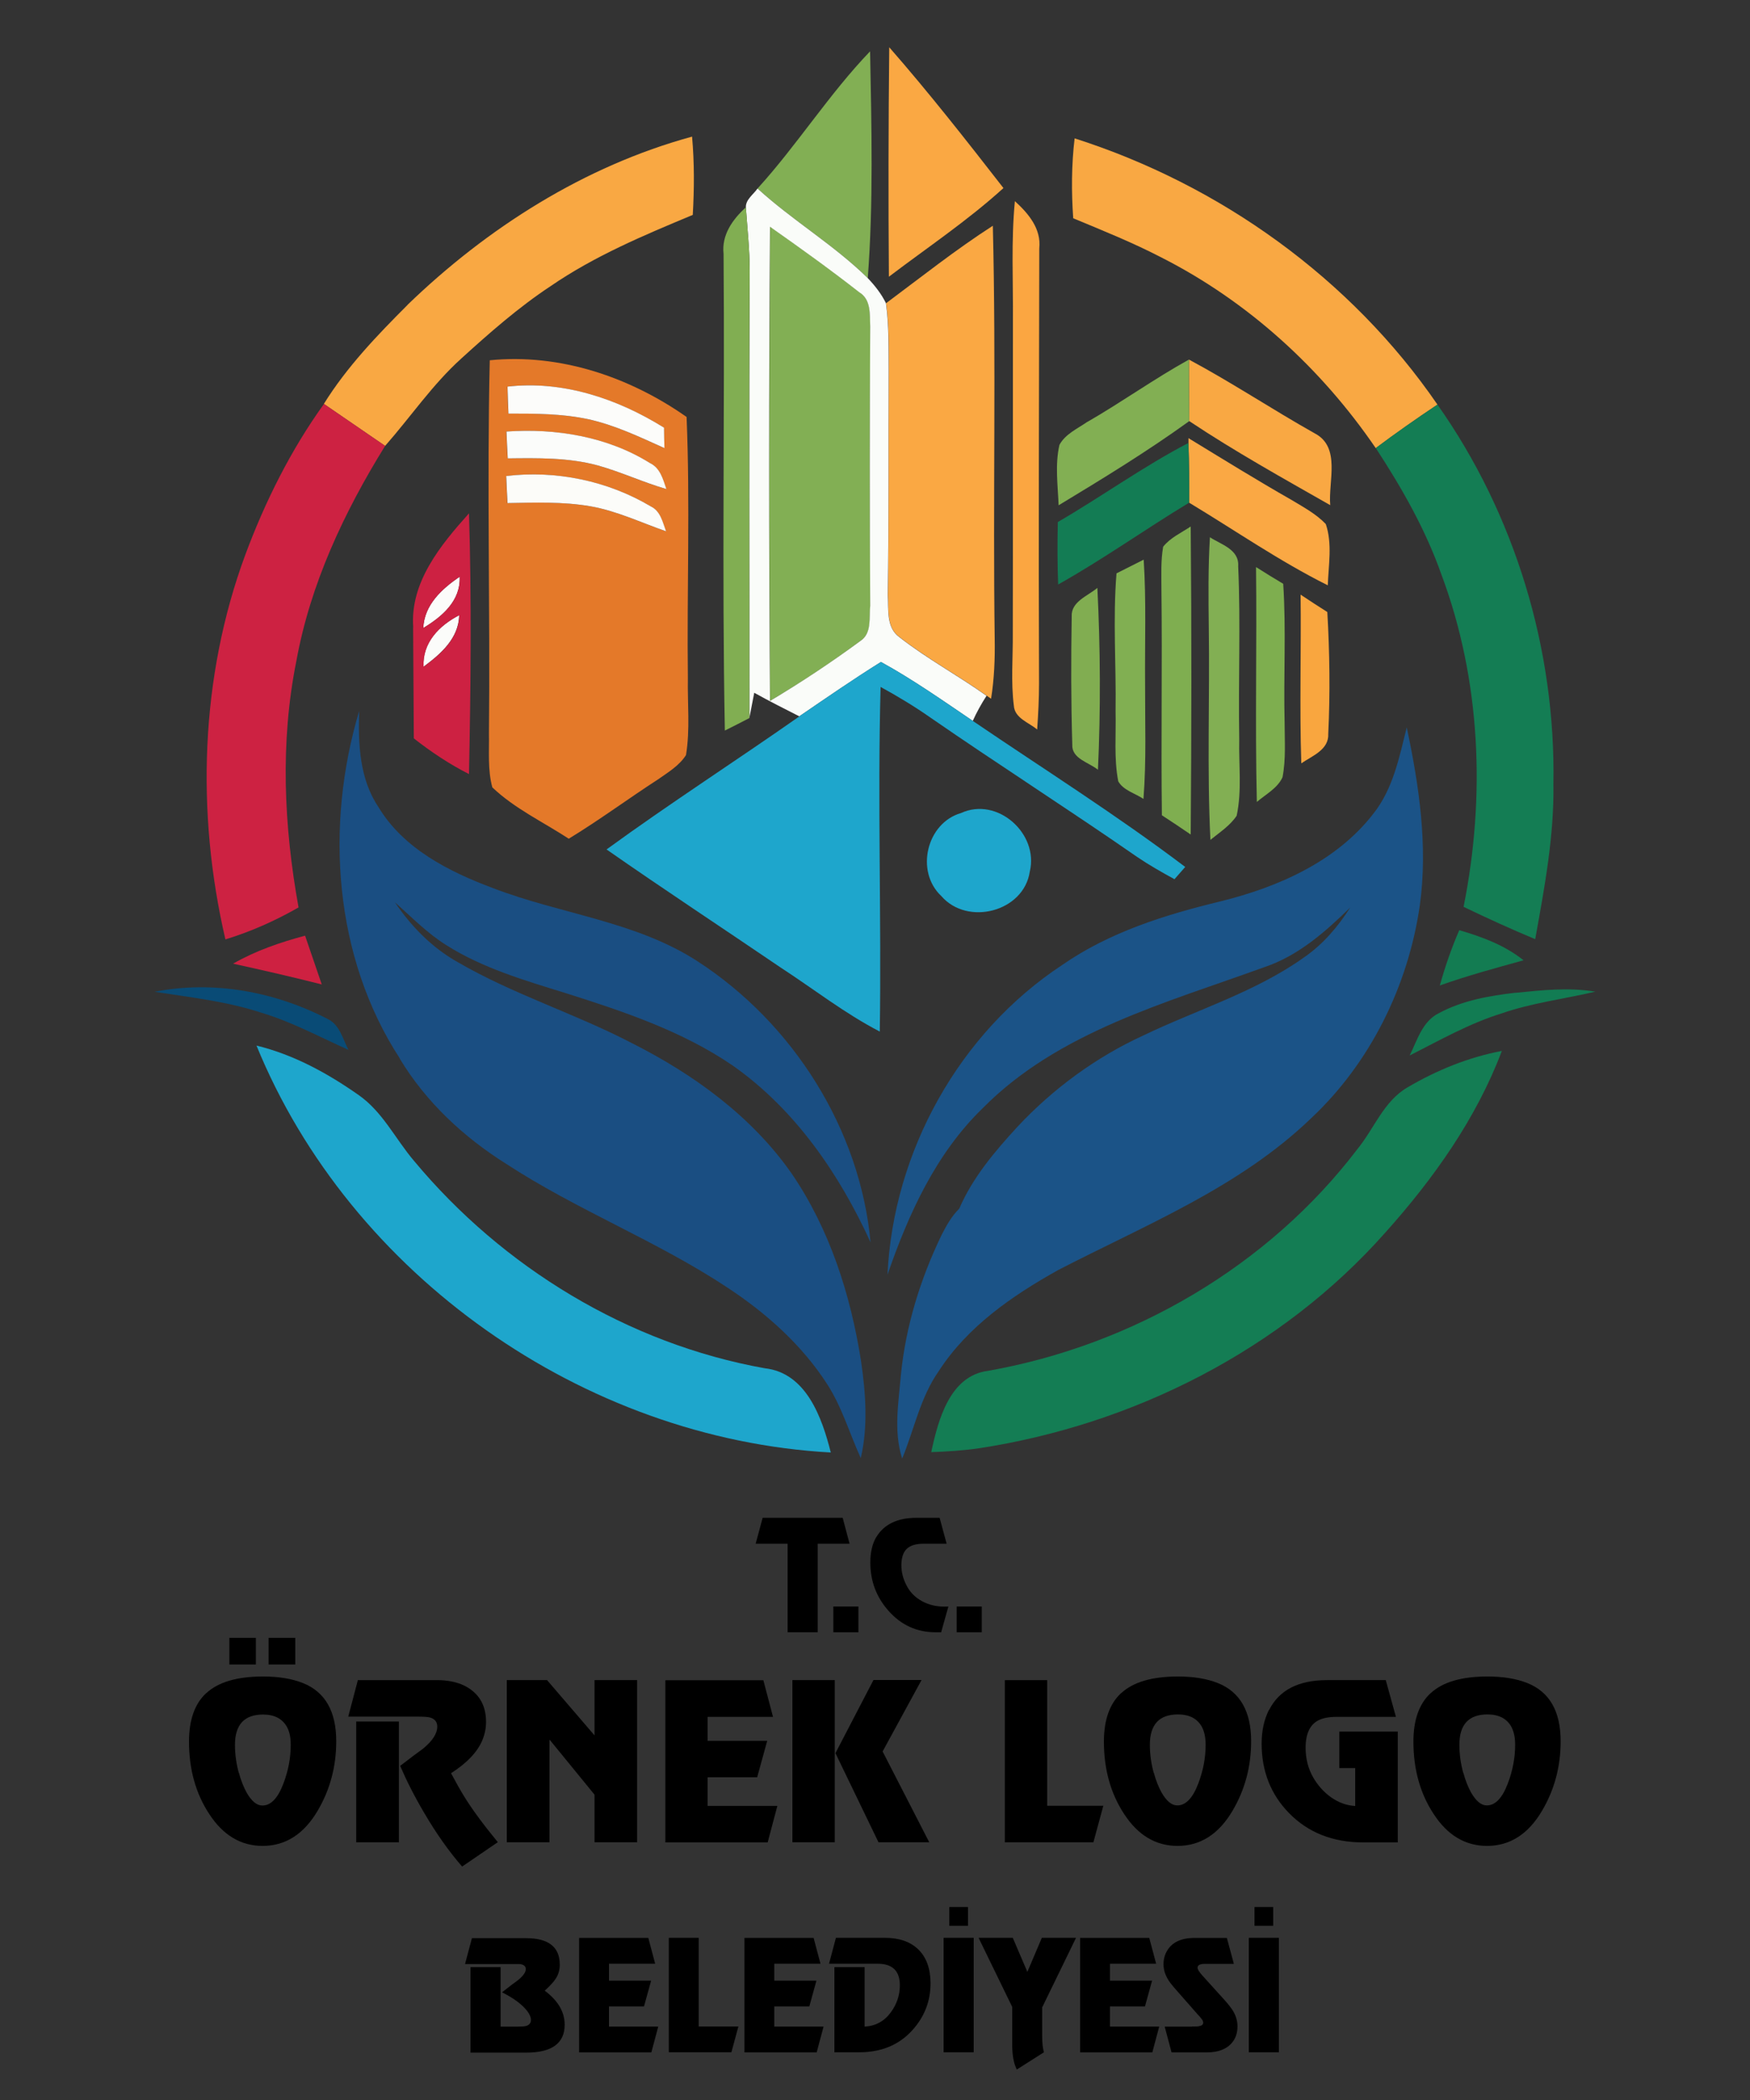 <?xml version="1.0" encoding="UTF-8"?>
<svg id="katman_1" data-name="katman 1" xmlns="http://www.w3.org/2000/svg" viewBox="0 0 150 180">
  <rect x="0" y="0" width="150" height="180" fill="#333333" stroke="none"/>
  <defs>
    <style>
      .cls-1 {
        fill: #7fae50;
      }

      .cls-2 {
        fill: #f9a843;
      }

      .cls-3 {
        fill: #fbfcfa;
      }

      .cls-4 {
        fill: #fafcf9;
      }

      .cls-5 {
        fill: #137c52;
      }

      .cls-6 {
        fill: #147d54;
      }

      .cls-7 {
        fill: #81ad51;
      }

      .cls-8 {
        fill: #7eae4f;
      }

      .cls-9 {
        fill: #1ea6cc;
      }

      .cls-10 {
        fill: #137c54;
      }

      .cls-11 {
        fill: #127c53;
      }

      .cls-12 {
        fill: #82af54;
      }

      .cls-13 {
        fill: #1a4e82;
      }

      .cls-14 {
        fill: #82af53;
      }

      .cls-15 {
        fill: #faa843;
      }

      .cls-16 {
        fill: #fcfcfa;
      }

      .cls-17 {
        fill: #094b76;
      }

      .cls-18 {
        fill: #e47929;
      }

      .cls-19 {
        fill: #cd2242;
      }

      .cls-20 {
        fill: #fba641;
      }

      .cls-21 {
        fill: #cd2142;
      }

      .cls-22 {
        fill: #faa844;
      }

      .cls-23 {
        fill: #81af52;
      }

      .cls-24 {
        fill: #81ae52;
      }

      .cls-25 {
        fill: #1b5387;
      }

      .cls-26 {
        fill: #fcfcf9;
      }

      .cls-27 {
        fill: #f9a63f;
      }

      .cls-28 {
        fill: #ce2141;
      }
    </style>
  </defs>
  <g>
    <path class="cls-15" d="M76.22,4.05c3.41,3.9,6.61,7.98,9.79,12.07-3.07,2.79-6.53,5.1-9.82,7.6-.05-6.55-.04-13.11,.03-19.66Z"/>
    <path class="cls-15" d="M75.95,25.99c3.02-2.25,5.98-4.6,9.15-6.64,.29,11.79,0,23.6,.16,35.4,.03,1.72-.04,3.44-.31,5.14l-.38-.26c-2.45-1.75-5.12-3.18-7.49-5.04-1.14-.83-.89-2.4-.98-3.63,.11-6.38,.03-12.76,.08-19.14,0-1.95,.03-3.91-.23-5.84Z"/>
  </g>
  <g>
    <path class="cls-12" d="M64.93,16.16c3.42-3.76,6.13-8.1,9.65-11.76,.12,6.48,.29,12.98-.2,19.44-2.9-2.85-6.45-4.94-9.45-7.68Z"/>
    <path class="cls-12" d="M66,19.42c2.59,1.82,5.17,3.66,7.66,5.62,1.03,.63,.88,1.9,.94,2.93-.06,7.98-.06,15.96,0,23.94-.11,1.01,.17,2.36-.83,3.01-2.5,1.85-5.09,3.57-7.76,5.15-.1-13.55-.09-27.11,0-40.66Z"/>
  </g>
  <g>
    <path class="cls-2" d="M34.93,26.13c6.84-6.61,15.17-11.9,24.39-14.42,.2,2.23,.19,4.48,.06,6.71-4.2,1.75-8.42,3.52-12.19,6.11-2.74,1.81-5.22,3.99-7.65,6.2-2.47,2.23-4.34,5-6.53,7.49-1.75-1.2-3.5-2.4-5.25-3.6,1.96-3.16,4.56-5.87,7.18-8.49Z"/>
    <path class="cls-2" d="M92.11,11.86c12.47,3.98,23.68,12.01,31.1,22.82-1.8,1.2-3.57,2.44-5.29,3.73-4.67-6.84-10.95-12.57-18.35-16.33-2.46-1.28-5.03-2.31-7.58-3.37-.16-2.28-.15-4.58,.12-6.85Z"/>
    <path class="cls-2" d="M101.91,30.82c3.68,1.97,7.16,4.29,10.79,6.33,2.25,1.18,1.14,4.12,1.32,6.15-4.07-2.32-8.19-4.61-12.09-7.21-.01-1.76-.02-3.52-.02-5.28Z"/>
  </g>
  <path class="cls-4" d="M63.93,17.77c-.02-.67,.65-1.1,1-1.61,3,2.74,6.55,4.83,9.45,7.68,.61,.64,1.17,1.35,1.56,2.15,.26,1.93,.22,3.89,.23,5.84-.04,6.38,.03,12.76-.08,19.14,.09,1.23-.16,2.79,.98,3.63,2.37,1.86,5.04,3.29,7.49,5.04-.44,.68-.84,1.4-1.18,2.15-2.58-1.75-5.14-3.55-7.87-5.05-2.38,1.49-4.69,3.08-7,4.66-1.29-.66-2.59-1.31-3.86-2.02-.14,.73-.28,1.45-.42,2.17,.01-12.77-.04-25.54,.03-38.32,0-1.82-.2-3.64-.33-5.46Zm2.07,1.65c-.1,13.55-.1,27.11,0,40.66,2.67-1.59,5.26-3.31,7.76-5.15,.99-.65,.72-2,.83-3.01-.05-7.98-.05-15.96,0-23.94-.05-1.04,.09-2.31-.94-2.93-2.49-1.95-5.07-3.8-7.66-5.62Z"/>
  <path class="cls-20" d="M87,17.25c1.16,1.06,2.26,2.36,2.08,4.04-.02,12.43-.07,24.86-.02,37.29,0,1.32-.07,2.64-.16,3.95-.72-.61-1.93-.96-2-2.05-.26-2.05-.07-4.13-.09-6.2,.02-8.92,0-17.84,.01-26.76,.03-3.43-.16-6.86,.17-10.28Z"/>
  <path class="cls-24" d="M63.93,17.77c.13,1.82,.33,3.63,.33,5.46-.08,12.77-.02,25.55-.03,38.32-.7,.36-1.39,.72-2.1,1.07-.26-13.61,0-27.24-.11-40.86-.18-1.62,.77-2.95,1.91-3.99Z"/>
  <path class="cls-18" d="M41.98,30.88c6-.6,11.99,1.43,16.87,4.86,.31,7.45,.02,14.91,.11,22.36-.04,2.2,.2,4.43-.16,6.62-.57,.9-1.51,1.46-2.36,2.06-2.58,1.67-5.06,3.51-7.69,5.11-2.2-1.44-4.64-2.58-6.55-4.4-.41-1.5-.26-3.08-.29-4.61,.11-10.66-.18-21.33,.07-31.99Zm1.51,2.26c.02,.77,.05,1.54,.08,2.31,2.28,0,4.59,0,6.83,.48,2.29,.5,4.41,1.52,6.54,2.48,0-.59-.02-1.17-.03-1.75-3.98-2.48-8.68-4.07-13.43-3.52Zm-.09,3.85c.03,.77,.07,1.54,.11,2.3,2.57-.03,5.19-.08,7.7,.6,2,.55,3.89,1.45,5.9,2.03-.29-.85-.53-1.81-1.41-2.23-3.64-2.26-8.06-3-12.3-2.7Zm-.02,3.81c.03,.77,.07,1.54,.11,2.32,2.36-.04,4.73-.13,7.07,.27,2.27,.39,4.36,1.4,6.52,2.15-.3-.78-.47-1.73-1.3-2.13-3.7-2.2-8.13-3.12-12.4-2.61Z"/>
  <g>
    <path class="cls-14" d="M93.21,36.16c2.95-1.7,5.72-3.69,8.7-5.34,0,1.76,0,3.52,.02,5.28-3.6,2.6-7.4,4.92-11.19,7.21-.07-1.72-.32-3.48,.07-5.18,.51-.94,1.56-1.39,2.4-1.98Z"/>
    <path class="cls-14" d="M103.69,46.04c.97,.64,2.54,1.04,2.44,2.5,.22,4.93,0,9.88,.09,14.82-.05,2.18,.24,4.41-.22,6.56-.57,.86-1.47,1.43-2.25,2.07-.3-6.06-.05-12.13-.14-18.2-.03-2.58-.06-5.17,.1-7.76Z"/>
  </g>
  <g>
    <path class="cls-16" d="M43.49,33.14c4.74-.55,9.44,1.03,13.43,3.52,0,.58,.02,1.17,.03,1.75-2.13-.96-4.26-1.98-6.54-2.48-2.25-.48-4.55-.48-6.83-.48-.03-.77-.06-1.54-.08-2.31Z"/>
    <path class="cls-16" d="M36.28,53.83c.09-2,1.59-3.35,3.12-4.4,.1,2.07-1.51,3.43-3.12,4.4Z"/>
  </g>
  <path class="cls-19" d="M27.76,34.62c1.75,1.2,3.5,2.4,5.25,3.6-3.52,5.68-6.41,11.83-7.61,18.45-1.4,6.96-1.07,14.15,.19,21.11-1.99,1.14-4.08,2.07-6.27,2.74-2.52-10.85-2.17-22.49,1.71-32.98,1.7-4.56,3.89-8.96,6.74-12.92Z"/>
  <g>
    <path class="cls-6" d="M117.92,38.41c1.72-1.29,3.5-2.53,5.29-3.73,6.65,9.42,10.14,20.98,9.94,32.5,.07,4.5-.77,8.92-1.56,13.32-2.07-.86-4.12-1.8-6.14-2.77,1.89-9.44,1.49-19.44-1.91-28.51-1.36-3.85-3.39-7.41-5.62-10.82Z"/>
    <path class="cls-6" d="M120.65,93.2c2.5-1.47,5.22-2.58,8.08-3.12-2.19,5.8-5.86,10.96-9.98,15.56-8.93,10.09-21.66,16.5-34.92,18.51-1.33,.19-2.67,.27-4.01,.32,.59-2.74,1.58-6.55,4.87-6.97,12.39-2.19,24.03-8.97,31.67-19.02,1.43-1.75,2.25-4.1,4.29-5.28Z"/>
  </g>
  <g>
    <path class="cls-3" d="M43.41,36.99c4.23-.3,8.66,.43,12.3,2.7,.88,.42,1.12,1.38,1.41,2.23-2-.58-3.89-1.47-5.9-2.03-2.51-.68-5.13-.63-7.7-.6-.04-.76-.08-1.53-.11-2.3Z"/>
    <path class="cls-3" d="M36.3,57.15c-.11-2.07,1.34-3.53,3.06-4.42-.05,2-1.58,3.32-3.06,4.42Z"/>
  </g>
  <path class="cls-22" d="M101.86,37.55c2.95,1.8,5.89,3.62,8.89,5.33,1.01,.61,2.07,1.18,2.89,2.04,.57,1.69,.23,3.51,.17,5.25-4.13-2.06-7.93-4.7-11.88-7.08,.01-1.71,0-3.41-.06-5.12v-.42Z"/>
  <path class="cls-10" d="M90.68,44.74c3.77-2.19,7.32-4.76,11.18-6.77,.06,1.71,.08,3.41,.06,5.12-3.77,2.28-7.37,4.85-11.22,7.01-.07-1.79-.07-3.57-.03-5.36Z"/>
  <path class="cls-26" d="M43.39,40.8c4.28-.51,8.7,.41,12.4,2.61,.83,.4,1.01,1.35,1.3,2.13-2.16-.75-4.25-1.76-6.52-2.15-2.34-.4-4.72-.31-7.07-.27-.04-.77-.08-1.54-.11-2.32Z"/>
  <path class="cls-21" d="M35.42,53.78c-.29-3.87,2.36-7.08,4.78-9.78,.23,7.44,.15,14.9,0,22.35-1.68-.85-3.25-1.9-4.73-3.06-.02-3.17-.04-6.34-.06-9.51Zm.86,.05c1.61-.97,3.22-2.33,3.12-4.4-1.53,1.05-3.03,2.41-3.12,4.4Zm.03,3.32c1.48-1.09,3.01-2.42,3.06-4.42-1.72,.89-3.16,2.35-3.06,4.42Z"/>
  <path class="cls-1" d="M99.7,46.86c.61-.77,1.55-1.19,2.36-1.73,.08,8.8,.07,17.6,0,26.4-.82-.56-1.64-1.11-2.47-1.65-.08-6.48,.04-12.96-.04-19.43,0-1.19-.06-2.4,.15-3.59Z"/>
  <path class="cls-23" d="M95.69,49.15c.78-.39,1.56-.79,2.34-1.18,.23,3.54,.09,7.08,.12,10.61-.01,3.3,.12,6.61-.14,9.9-.72-.49-1.72-.73-2.16-1.51-.38-1.97-.18-4-.23-6,.06-3.94-.24-7.89,.08-11.82Z"/>
  <path class="cls-8" d="M107.65,48.6c.77,.49,1.55,.97,2.34,1.44,.26,3.95,.02,7.92,.12,11.87,0,1.57,.12,3.16-.18,4.71-.43,.95-1.44,1.46-2.2,2.12-.16-6.71,.01-13.43-.07-20.14Z"/>
  <path class="cls-7" d="M91.86,52.85c-.07-1.29,1.38-1.76,2.2-2.46,.26,5.19,.29,10.4,.05,15.59-.78-.64-2.27-.94-2.2-2.17-.11-3.65-.11-7.31-.05-10.96Z"/>
  <path class="cls-27" d="M111.48,50.97c.76,.51,1.52,1,2.29,1.49,.2,3.47,.25,6.96,.08,10.43,.07,1.38-1.37,1.89-2.31,2.54-.16-4.82,0-9.64-.06-14.46Z"/>
  <g>
    <path class="cls-9" d="M68.51,61.4c2.32-1.58,4.62-3.18,7-4.66,2.74,1.5,5.29,3.31,7.87,5.05,6.09,4.14,12.33,8.07,18.21,12.52-.23,.26-.69,.79-.92,1.05-1.1-.6-2.19-1.22-3.22-1.92-5.85-4.06-11.85-7.89-17.71-11.94-1.37-.96-2.8-1.82-4.26-2.62-.27,9.84,.08,19.69-.07,29.54-3-1.55-5.67-3.65-8.5-5.49-4.97-3.38-9.99-6.68-14.92-10.12,5.41-3.94,11.04-7.56,16.52-11.4Z"/>
    <path class="cls-9" d="M82.37,69.69c3.12-1.43,6.68,1.76,5.9,5.01-.51,3.46-5.35,4.7-7.59,2.1-2.24-2.1-1.27-6.25,1.69-7.11Z"/>
    <path class="cls-9" d="M21.98,89.62c3.17,.77,6.08,2.36,8.73,4.22,2.09,1.44,3.19,3.81,4.8,5.69,7.59,9.11,18.32,15.65,30.04,17.75,3.56,.39,4.91,4.24,5.66,7.22-21.21-1.17-41.18-15.19-49.23-34.89Z"/>
  </g>
  <path class="cls-13" d="M34.28,90.74c-5.68-8.73-6.43-19.98-3.49-29.81-.1,2.82,.02,5.83,1.65,8.25,2.14,3.55,6.01,5.52,9.78,6.93,5.81,2.25,12.28,2.84,17.59,6.3,8.15,5.29,13.91,14.36,14.81,24.08-2.68-5.88-6.48-11.41-11.82-15.16-4.33-2.96-9.37-4.64-14.33-6.21-3.51-1.09-7.09-2.13-10.22-4.11-1.63-1.02-2.97-2.4-4.4-3.67,1.39,2.06,3.17,3.88,5.35,5.11,4.77,2.78,10.09,4.42,14.98,6.97,5.29,2.67,10.27,6.28,13.69,11.19,3.25,4.76,5.04,10.38,5.93,16.03,.4,2.76,.62,5.59-.02,8.34-.97-2.13-1.62-4.4-2.9-6.37-2.16-3.34-5.19-6.04-8.49-8.22-6.06-4.02-12.91-6.65-19-10.63-3.65-2.29-6.88-5.3-9.12-9.01Z"/>
  <path class="cls-28" d="M19.98,82.6c1.93-1.11,4.04-1.83,6.17-2.4,.48,1.39,.96,2.79,1.43,4.18-2.52-.64-5.06-1.22-7.6-1.78Z"/>
  <path class="cls-5" d="M123.41,84.48c.45-1.61,1-3.21,1.67-4.75,1.96,.57,3.9,1.29,5.51,2.58-2.41,.67-4.82,1.32-7.18,2.16Z"/>
  <path class="cls-17" d="M13.26,85.01c5.04-1,10.34,0,14.86,2.35,1.01,.5,1.26,1.71,1.75,2.63-2.46-1.1-4.85-2.4-7.45-3.18-2.97-.98-6.09-1.32-9.17-1.8Z"/>
  <path class="cls-11" d="M129.9,85.1c2.27-.23,4.57-.48,6.84-.1-2.68,.63-5.44,.96-8.05,1.87-2.77,.86-5.29,2.3-7.86,3.6,.65-1.31,1.09-2.94,2.51-3.63,2.02-1.09,4.32-1.49,6.57-1.75Z"/>
  <path class="cls-25" d="M120.58,62.34c-.64,2.56-1.17,5.27-2.86,7.4-3.17,4.1-8.15,6.29-13.07,7.51-4.76,1.15-9.54,2.64-13.6,5.46-8.84,5.82-14.48,16-14.98,26.55,1.8-5.2,4.14-10.37,8.15-14.26,6.5-6.58,15.71-9.03,24.15-12.1,2.9-.97,5.21-3.01,7.36-5.11-1.04,1.63-2.31,3.13-3.91,4.24-4.19,3-9.19,4.5-13.79,6.71-4.07,1.86-7.75,4.56-10.81,7.83-1.95,2.12-3.85,4.36-5,7.03-.65,.64-1.1,1.45-1.51,2.25-1.82,3.77-3.08,7.83-3.49,12-.2,2.38-.64,4.83,.11,7.17,1.03-2.5,1.55-5.24,3.13-7.49,2.48-3.84,6.33-6.49,10.26-8.68,7.45-3.85,15.46-7.05,21.61-12.95,5.12-4.78,8.37-11.39,9.37-18.3,.7-5.1-.06-10.25-1.12-15.24Z"/>
  <g>
    <path d="M72.81,132.32h-2.72v7.59h-2.58v-7.59h-2.74l.6-2.22h6.86l.59,2.22Z"/>
    <path d="M73.58,139.91h-2.15v-2.21h2.15v2.21Z"/>
    <path d="M75.12,131.74c.66-1.09,1.8-1.64,3.43-1.64h1.99l.6,2.22h-1.99c-.65,0-1.13,.15-1.43,.44s-.46,.76-.46,1.41c0,.57,.14,1.12,.41,1.66,.3,.62,.76,1.09,1.37,1.42,.57,.31,1.21,.46,1.93,.46,.14,0,.25,0,.32-.01l-.62,2.21h-.46c-1.63,0-2.98-.62-4.07-1.86-1.03-1.17-1.54-2.54-1.54-4.12,0-.89,.17-1.62,.52-2.2Z"/>
    <path d="M84.15,139.91h-2.15v-2.21h2.15v2.21Z"/>
    <path d="M17.68,145.13c1.02-.95,2.64-1.43,4.87-1.43,1.34,0,2.48,.19,3.41,.56,1.91,.76,2.86,2.43,2.86,4.99,0,2.17-.53,4.15-1.59,5.95-1.18,2.01-2.76,3.02-4.72,3.02-1.86,0-3.39-.91-4.58-2.74-1.15-1.75-1.73-3.82-1.73-6.2,0-1.85,.49-3.24,1.47-4.15Zm4.25-2.46h-2.27v-2.28h2.27v2.28Zm-1.45,9.29c.17,.65,.4,1.22,.67,1.71,.42,.72,.86,1.09,1.34,1.09,.72,0,1.32-.62,1.79-1.85,.43-1.12,.64-2.24,.64-3.35,0-.62-.1-1.13-.32-1.53-.39-.71-1.08-1.07-2.05-1.07-1.61,0-2.41,.87-2.41,2.6,0,.8,.11,1.6,.33,2.41Zm4.83-9.29h-2.29v-2.28h2.29v2.28Z"/>
    <path d="M30.7,144.01h6.75c.91,0,1.69,.16,2.32,.46,1.26,.62,1.89,1.66,1.89,3.12,0,.53-.1,1.04-.3,1.53-.41,1.02-1.31,1.98-2.7,2.87,.4,.75,.78,1.43,1.15,2.03,.66,1.07,1.61,2.36,2.86,3.88l-3.06,2.09c-1.14-1.31-2.22-2.84-3.25-4.6-.85-1.44-1.53-2.79-2.06-4.03,.86-.66,1.52-1.16,1.97-1.48,.81-.67,1.21-1.3,1.21-1.88,0-.4-.2-.66-.61-.78-.19-.06-.56-.08-1.11-.08h-5.91l.83-3.15Zm-.17,3.55h3.66v10.35h-3.66v-10.35Z"/>
    <path d="M54.61,157.91h-3.65v-4.08l-3.83-4.69h-.03v8.77h-3.66v-13.9h3.45l4.07,4.74v-4.74h3.65v13.9Z"/>
    <path d="M66.25,147.16h-5.6v2.05h5.11l-.86,3.13h-4.25v2.45h5.98l-.83,3.13h-8.77v-13.9h8.4l.83,3.15Z"/>
    <path d="M71.55,157.91h-3.63v-13.9h3.63v13.9Zm4.11-7.77l3.99,7.77h-4.35l-3.69-7.64,3.26-6.27h4.12l-3.34,6.13Z"/>
    <path d="M89.76,154.78h4.81l-.85,3.13h-7.59v-13.9h3.63v10.78Z"/>
    <path d="M96.1,145.13c1.02-.95,2.64-1.43,4.87-1.43,1.34,0,2.48,.19,3.41,.56,1.91,.76,2.86,2.43,2.86,4.99,0,2.17-.53,4.15-1.59,5.95-1.18,2.01-2.76,3.02-4.72,3.02-1.86,0-3.39-.91-4.58-2.74-1.15-1.75-1.73-3.82-1.73-6.2,0-1.85,.49-3.24,1.47-4.15Zm2.8,6.82c.17,.65,.4,1.22,.67,1.71,.42,.72,.86,1.09,1.34,1.09,.72,0,1.32-.62,1.79-1.85,.43-1.12,.64-2.24,.64-3.35,0-.62-.11-1.13-.32-1.53-.39-.71-1.08-1.07-2.05-1.07-1.61,0-2.41,.87-2.41,2.6,0,.8,.11,1.6,.33,2.41Z"/>
    <path d="M108.78,146.57c.86-1.7,2.51-2.56,4.97-2.56h5.03l.87,3.15h-5.09c-.65,0-1.17,.1-1.56,.3-.72,.37-1.09,1.15-1.09,2.35,0,.95,.22,1.8,.66,2.56,.39,.67,.89,1.23,1.5,1.67,.66,.47,1.36,.72,2.09,.76v-3.25h-1.36v-3.13h5.01v9.5h-2.96c-2.61,0-4.73-.84-6.37-2.52-1.56-1.6-2.34-3.59-2.34-5.94,0-1.1,.21-2.06,.62-2.88Z"/>
    <path d="M122.63,145.13c1.02-.95,2.64-1.43,4.87-1.43,1.34,0,2.48,.19,3.41,.56,1.91,.76,2.86,2.43,2.86,4.99,0,2.17-.53,4.15-1.59,5.95-1.18,2.01-2.76,3.02-4.72,3.02-1.86,0-3.39-.91-4.58-2.74-1.15-1.75-1.73-3.82-1.73-6.2,0-1.85,.49-3.24,1.47-4.15Zm2.8,6.82c.17,.65,.4,1.22,.67,1.71,.42,.72,.86,1.09,1.34,1.09,.72,0,1.32-.62,1.79-1.85,.43-1.12,.64-2.24,.64-3.35,0-.62-.11-1.13-.32-1.53-.39-.71-1.08-1.07-2.05-1.07-1.61,0-2.41,.87-2.41,2.6,0,.8,.11,1.6,.33,2.41Z"/>
    <path d="M40.33,168.61h2.58v5.1h1.48c.34,0,.58-.02,.72-.06,.27-.09,.4-.26,.4-.51,0-.22-.1-.47-.3-.74-.42-.56-1.14-1.11-2.18-1.63,.61-.48,1.07-.83,1.38-1.05,.44-.36,.66-.68,.66-.94,0-.24-.17-.39-.51-.43-.04,0-.3,0-.79,0h-3.91l.59-2.22h4.65c1.92,0,2.88,.76,2.88,2.27,0,.46-.12,.88-.38,1.25-.16,.24-.46,.57-.91,.98,1.14,.85,1.71,1.82,1.71,2.92,0,1.59-1.1,2.39-3.3,2.39h-4.77v-7.31Z"/>
    <path d="M56.16,168.32h-3.96v1.45h3.61l-.61,2.21h-3v1.73h4.22l-.59,2.21h-6.19v-9.81h5.93l.59,2.22Z"/>
    <path d="M59.9,173.7h3.39l-.6,2.21h-5.36v-9.81h2.56v7.61Z"/>
    <path d="M70.33,168.32h-3.96v1.45h3.61l-.61,2.21h-3v1.73h4.22l-.59,2.21h-6.19v-9.81h5.93l.59,2.22Z"/>
    <path d="M71.53,168.61h2.58v5.1c.94-.05,1.69-.46,2.25-1.23,.52-.71,.77-1.48,.77-2.31,0-1.23-.63-1.85-1.9-1.85h-4.17l.59-2.22h4.2c1.22,0,2.17,.33,2.85,.98,.7,.68,1.05,1.64,1.06,2.88,.01,1.56-.52,2.92-1.58,4.08-1.14,1.25-2.65,1.87-4.54,1.87h-2.12v-7.31Z"/>
    <path d="M83.46,166.1v9.81h-2.58v-9.81h2.58Zm-.49-2.64v1.61h-1.6v-1.61h1.6Z"/>
    <path d="M89.33,172.02v2.51c0,.59,.05,1.05,.15,1.38l-2.33,1.48c-.11-.24-.19-.46-.24-.68-.1-.41-.15-.9-.15-1.48v-3.21l-2.88-5.92h2.93l1.25,2.92,1.24-2.92h2.93l-2.88,5.92Z"/>
    <path d="M99.1,168.32h-3.96v1.45h3.61l-.61,2.21h-3v1.73h4.22l-.59,2.21h-6.19v-9.81h5.93l.59,2.22Z"/>
    <path d="M102.17,173.7c.31,0,.5,0,.57-.02,.26-.04,.39-.14,.39-.3,0-.07-.02-.14-.05-.21-.16-.23-.29-.38-.39-.47l-1.73-1.97c-.29-.33-.5-.57-.61-.72-.41-.53-.62-1.08-.62-1.64,0-.43,.1-.81,.3-1.15,.43-.74,1.21-1.11,2.36-1.11h2.77l.6,2.22h-2.17c-.31,0-.5,0-.57,.02-.25,.04-.37,.14-.37,.32,0,.14,.14,.36,.42,.67l1.8,1.99c.41,.45,.69,.81,.84,1.07,.24,.42,.36,.85,.36,1.29,0,.49-.12,.9-.35,1.24-.45,.66-1.22,.99-2.3,.99h-3l-.59-2.21h2.33Z"/>
    <path d="M109.62,166.1v9.81h-2.58v-9.81h2.58Zm-.49-2.64v1.61h-1.6v-1.61h1.6Z"/>
  </g>
</svg>
